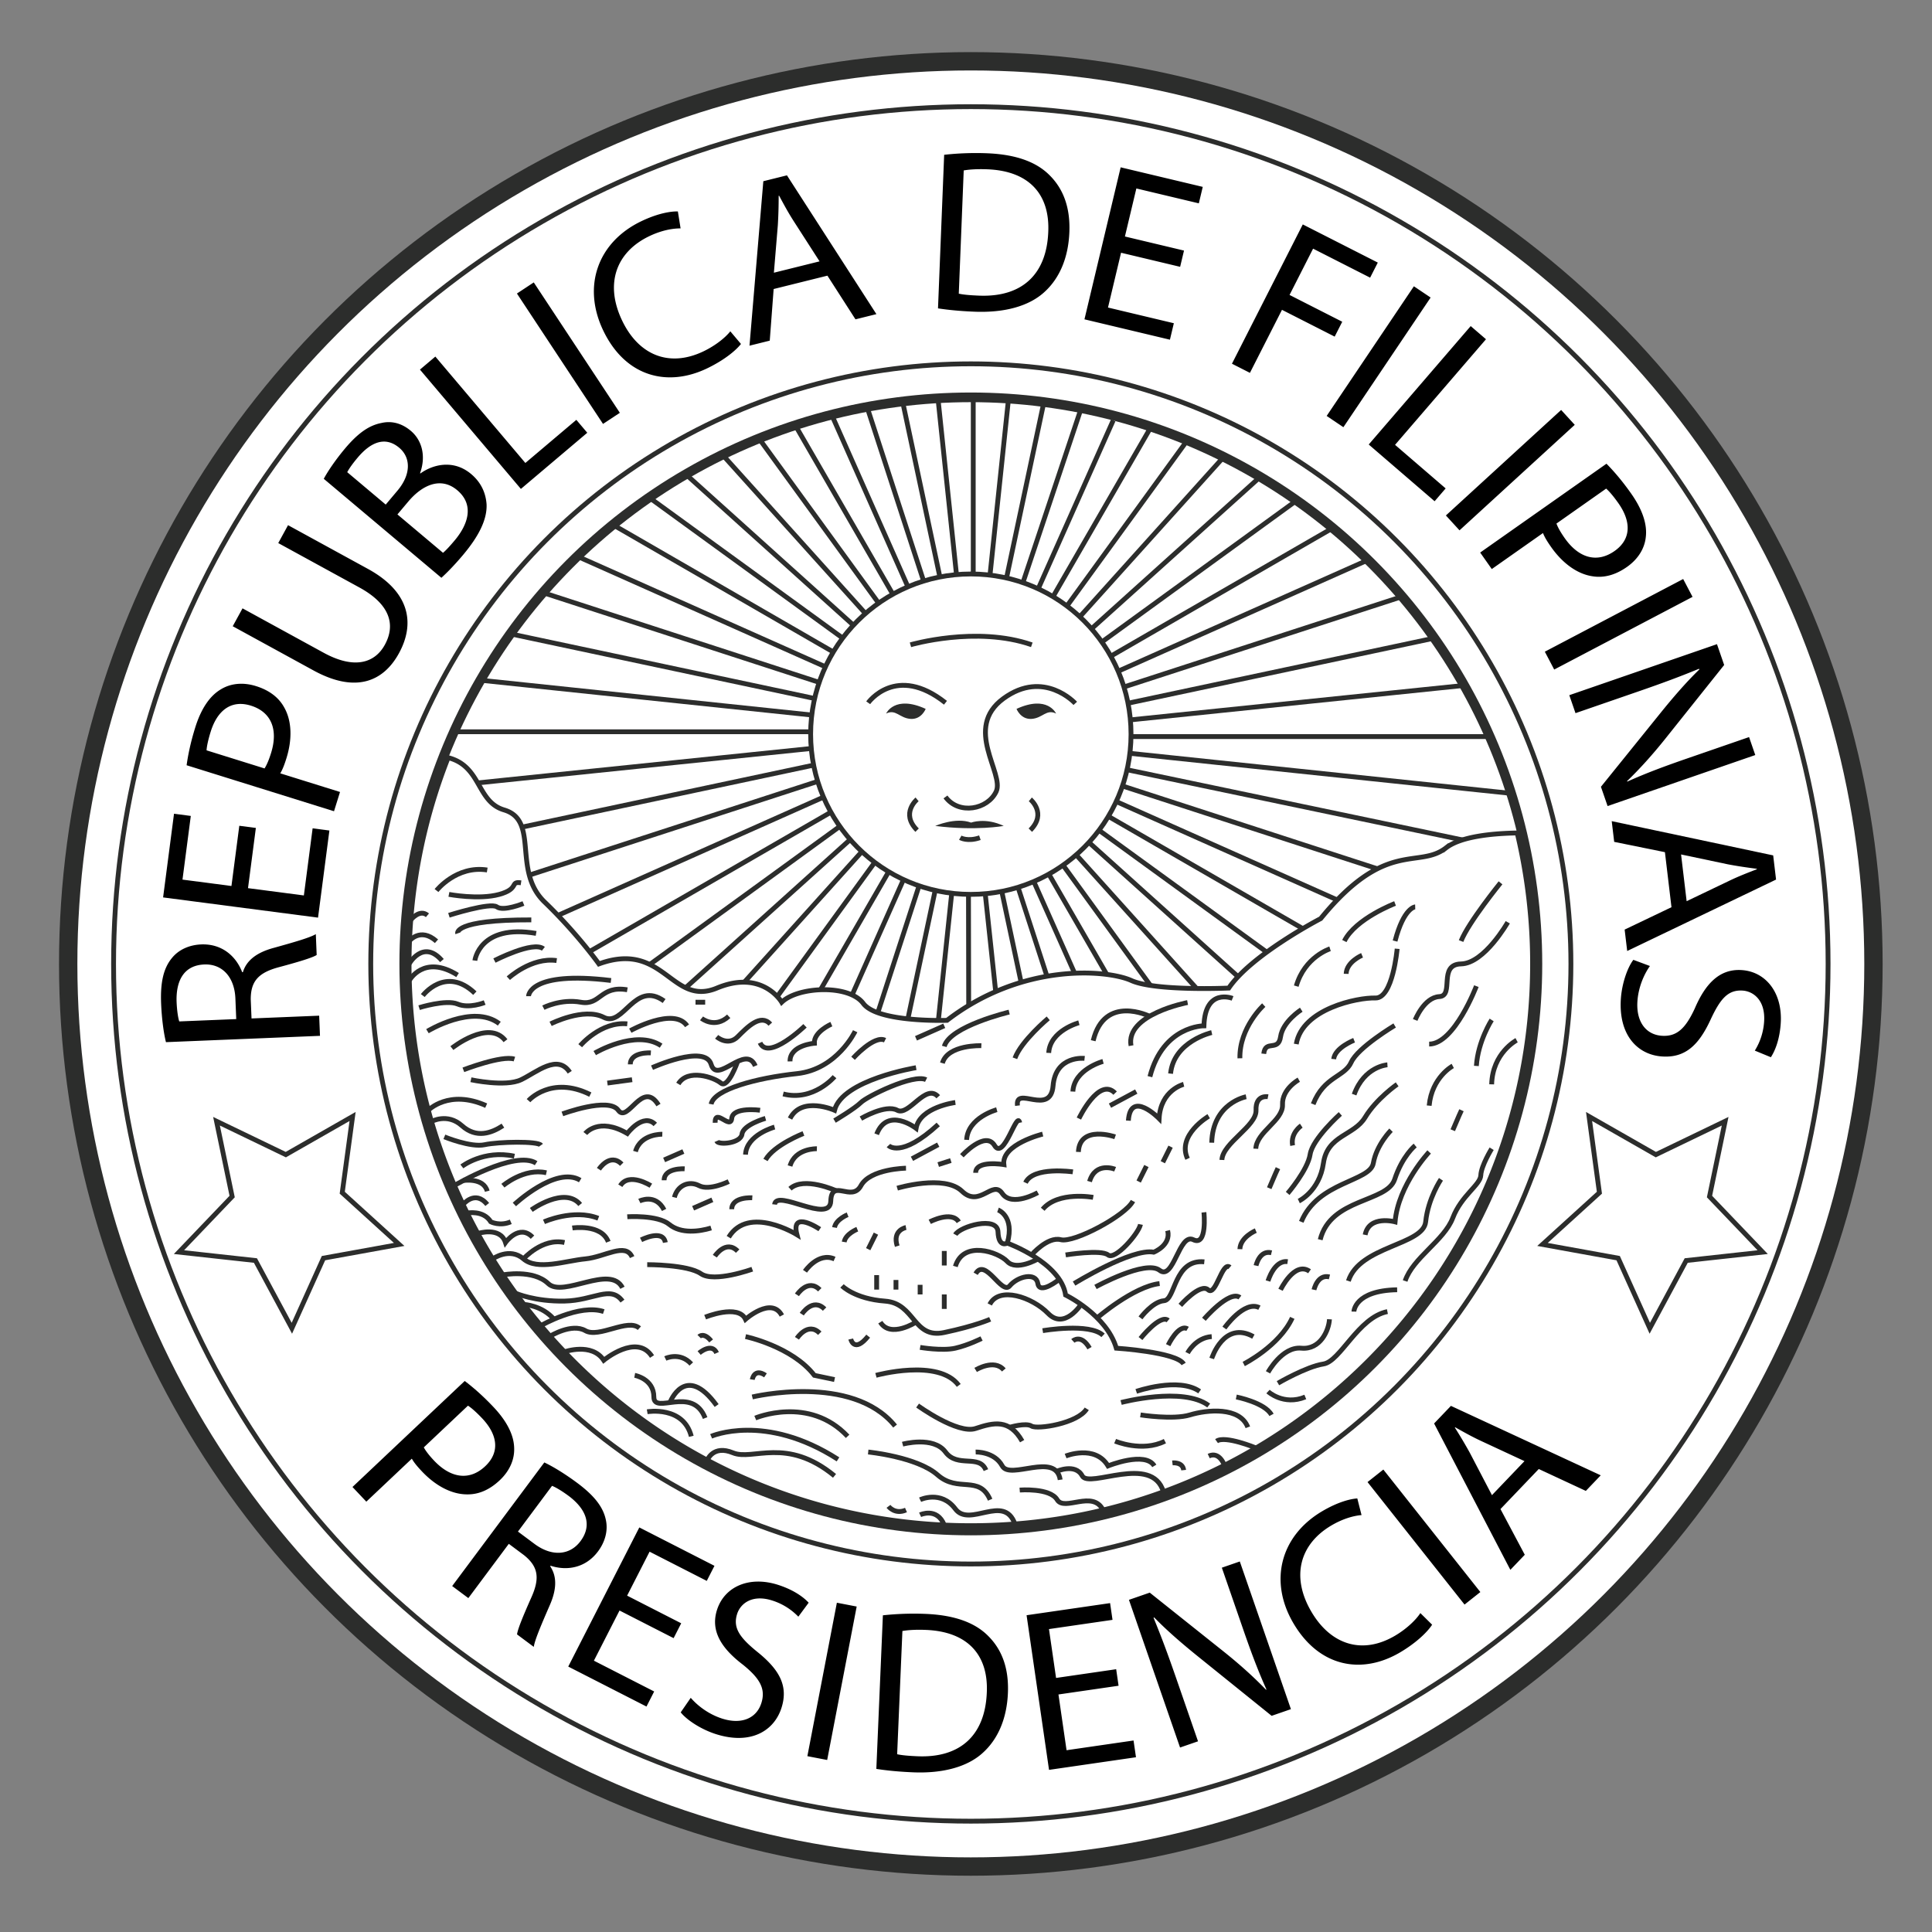 <svg xmlns="http://www.w3.org/2000/svg" width="400" height="400" xml:space="preserve"><rect width="100%" height="100%" fill="#808080" stroke="none"/><circle fill="#2C2D2C" cx="201" cy="199.569" r="188.78"/><circle fill="#FFF" cx="201" cy="199.569" r="184.982"/><circle fill="#FFF" stroke="#2C2D2C" stroke-miterlimit="10" cx="201" cy="199.569" r="177.486"/><circle fill="#FFF" stroke="#2C2D2C" stroke-miterlimit="10" cx="201" cy="199.569" r="124.24"/><circle fill="#2C2D2C" cx="201" cy="199.569" r="118.304"/><circle fill="#FFF" cx="201" cy="199.569" r="116.304"/><path fill="none" stroke="#2C2D2C" stroke-miterlimit="10" d="M201.5 126V82M198.779 126.09 194.145 82M196.083 126.465l-9.182-43.2M193.441 127.119l-13.76-42.35M190.882 128.046l-18.674-42.129M188.434 129.236l-23.552-40.793M186.123 130.675l-28.81-39.654M183.976 132.347l-34.267-38.056M182.015 134.235l-39.942-35.964M180.262 136.317l-45.715-33.213M178.736 138.571l-51.976-30.008M177.455 140.973l-57.89-25.775M176.432 143.495l-64.5-20.957M175.678 146.11l-69.857-14.848M175.201 148.789l-75.718-7.957M175.007 151.503l-80.918.002M175.098 154.224l-81.009 8.363M175.472 156.919l-83.913 17.837M176.126 159.561l-86.791 28.201M177.053 162.12l-84.111 37.449M178.242 164.568l-77.896 44.974M179.681 166.878l-81.366 59.117M181.353 169.026l-79.738 71.797M183.24 170.987l-73.814 81.98M185.322 172.739 123.378 258M187.576 174.265l-56.168 97.288M189.978 175.547l-42.745 96.006M192.499 176.57l-34.014 104.688M195.114 177.325 172.78 282.4M197.794 177.801l-12.101 115.14M200.5 178l.219 116.5M203.221 177.911 214.875 287M205.917 177.537l23.495 110.535M208.56 176.884l36.503 112.345M211.119 175.958l46.883 105.3M213.568 174.769l53.029 91.848M215.879 173.331l66.76 91.887M218.027 171.659l73.211 81.308M220.945 170.35l74.948 67.482M221.743 167.69l82.841 60.187M223.27 165.436l86.654 50.03M224.553 163.035l88.697 39.49M225.577 160.513 313.25 189M226.333 157.898l84.334 17.649M226.811 155.218l86.439 9.085M227 152.5h82M226.91 149.78l76.422-7.891M226.536 147.084l70.66-15.019M225.883 144.443l64.349-20.908M224.957 141.884l58.626-26.102M223.769 139.436l52.56-30.346M222.33 137.125 268 103.943M220.658 134.977l40.243-36.236M218.771 133.015l34.868-38.724M216.689 131.262l29.237-40.241M214.436 129.736l23.839-41.293M212.035 128.454l18.442-41.419M206.898 126.675l9.228-43.41M204.219 126.198 208.864 82M209.514 127.43l14.255-42.661"/><circle fill="#FFF" stroke="#2C2D2C" stroke-miterlimit="10" cx="201" cy="152.004" r="33.167"/><path fill="none" stroke="#2C2D2C" stroke-miterlimit="10" d="M222.625 145.625s-6.5-7.125-14.875-1 .25 15.5-1.5 19.25-7.75 4.875-10.5 1.125M179.75 145.5s5.75-8.125 16 0M188.5 133.5s13.625-4 25.125 0M189.875 165.5s-3.5 2.875 0 6.375M213.319 165.5s3.5 2.875 0 6.375"/><path fill="#2C2D2C" d="M193.625 171s4.188-1.875 7.438-.688c0 0 2.938-1.125 6.75.688 0 0-5.813 1.063-14.188 0z"/><path fill="none" stroke="#2C2D2C" stroke-miterlimit="10" d="M198.813 173.438s1.5.875 4.063 0"/><path fill="#2C2D2C" d="M183.459 147.734s1.74-3.918 8.193-.968c0 0-.854 2.241-3.147 2.071s-3.023-2.097-5.046-1.103zM218.652 147.734s-1.739-3.918-8.193-.968c0 0 .855 2.241 3.147 2.071s3.025-2.097 5.046-1.103z"/><g stroke="#2C2D2C" stroke-miterlimit="10"><path fill="#FFF" d="M299.375 175.547c-5.75 4.453-12.438-1.923-25.938 14.64 0 0-14.348 7.452-19.033 14.382 0 0-15.199.683-20.185-1.568s-22.562-3.751-38.145 8.249c0 0-14.356.5-17.343-3.5s-13.537-3.5-16.886-.25c0 0-3.98-6.861-13.414-2.931s-10.933-9.931-24.433-5c0 0-4.5-6.319-11.25-12.819s-1.009-16.87-8.379-19.06c-5.753-1.709-4.646-9.037-11.584-10.824-5.221 13.22-8.091 27.626-8.091 42.703 0 64.233 52.071 116.305 116.304 116.305s116.305-52.071 116.305-116.305a116.58 116.58 0 0 0-3.185-27.113c-5.361.097-11.723.752-14.743 3.091z"/><path fill="none" d="M293 187.762s-2.334.072-4.167 7.072M288.833 187.055s-8.167 3.112-10.5 7.778M310.667 182.78S304 191 302.5 194.833M312.167 190.944s-4.834 8.527-9.667 8.625-1.333 6.599-4.5 6.765-5 4.833-5 4.833M305.667 204.167s-4.549 12-9.774 12M308.833 211.167s-2.832 4.387-3.166 9.526M314 215.369s-5.001 2.631-5.167 9.131M300.779 220.693s-4.327 2.302-4.887 8.221M302.584 229.862s-.692 1.471-1.805 4.138M264.584 241.862s-.692 1.471-1.805 4.138M308.833 237.832s-2.165 3.5-2.249 5.5-4.025 4.168-5.805 8.834-8.28 8.271-9.863 13.052M295.893 238.499s-6.394 6.769-7.06 14.468c0 0-5.389-1.467-6.194 2.699M298.336 244.166s-2.669 3.936-3.169 8.801-13.666 4.97-16 12.251M293 237.166s-2.663 2.167-4.248 7-13.253 3.834-15.419 12.5M288 234s-3.001 2.98-3.667 6.823-11.505 3.778-14.919 12.144M289.266 224.5s-4.321 2.998-6.627 6.832-7.806 3.648-8.639 9.491-5.099 7.843-5.099 7.843M275.375 196.437s-5.25 1.647-7 7.73M282 197.783s-3.211 1.342-3.293 3.842M260 254.783s-3.211 1.342-3.293 3.842M289.266 196.437s-.891 10.313-4.516 10.188-15.125 2.209-16.375 9.542M280.354 215.369s-3.979 1.555-4.229 3.905M288.752 212.313s-7.627 4.557-9.002 7.622-5.625 2.905-7.875 8.673M287.25 220.46s-4.793.29-6.896 6.165M277.5 230.625s-5.75 5.125-6.25 8.375-4.653 8.082-4.653 8.082M269.414 233.057s-2.289 1.525-1.789 4.109M206.625 250.5s3.494 1.25 1.935 6.875c0 0 11.065 4 12.065 10.75 0 0 8.5 4.125 10.5 11 0 0 12.502.801 13.938 3.275"/><path fill="none" d="M213.568 259.819s3.307-3.862 6.057-3.153 13.371-4.959 14.936-8M220.625 259.819s7.324-1.181 8.787 0 6.338-4.444 6.713-6.319M222.375 265.75s12-7.375 16.5-6.5c0 0 3.625-1.434 2.875-4.467"/><path fill="none" d="M226.812 266.45s10.353-5.7 13.271-3.45 4.023-7.793 6.971-6.334S249.26 251 249.26 251M227.15 272.85s7.514-6.475 12.932-7.1M236.125 272.85s2.5-3.375 4.875-3.55 2.059-8.675 8.342-8.05M236.125 277.125s4.08-5.125 5.728-3.75M244.375 270.25s4.125-4.684 5.75-3.217 2.891-6.033 4.508-4.658M249.259 273.141s5.28-6.141 7.448-4.516M241.853 278.5s2.147-4.484 4.022-3.367M245.875 280.125s1.625-3.172 5-3.398M250.875 281.258s2.5-7.93 8.625-4.531M257.5 282.4s7.357-3.701 10.054-9.551M262.527 284.125s2.926-5.375 6.887-5 5.711-3.719 5.836-5.984M264.584 286.375s5.916-3.449 9.416-3.975 7.202-9.64 13.25-10.848M253.5 274.954s4.125-5.837 7.25-4.208M280.313 271.553s.093-4.361 8.952-4.52M272.049 267.033s.701-3.283 3.201-2.658M260.049 262.033s.701-3.283 3.201-2.658M262.527 265.218s1.291-4.409 4.069-4.001M265.125 267.033s2.875-6 6-3.829M90.375 184.375s4.125-5.25 10.5-4.25M92.942 185.171s6.183 1.171 10.433 0 2.113-2.748 4.5-2.391M92.942 189.5s8.558-2.727 9.933-1.738 5.5-.707 5.5-.707M94.75 193.25s-1-2.848 15.25-2.799M98.315 198.875s.935-7.625 12.685-5.625M102.369 198.875s8.006-4.127 10.131-2.438M105.25 202.525s4.75-4.4 10-3.65M109.426 206.25s.029-5.322 17.074-3.25M112.5 208.625s3.625-1.875 7.75-1.125 4-3.525 9.625-2.575M114 211.977s6.875-3.477 11-1.352 6.375-7.75 12.5-3.375M120.125 216.5s4.25-5.047 9.75-4.523M85.049 190.451s1.826-2.326 3.451-.951M84.696 194.875s2.304-3 5.679 0M84.696 199.569s2.929-5.194 6.804-.694M84.746 203s2.979-5.5 9.992-1.125M87.535 206.119s4.72-6.244 10.78-.494M86.774 208.625s5.576-1.75 7.963-.75 5.608-.309 5.608-.309M88.5 213.5s9.375-5.748 14.875-1.562M93.561 217s7.629-6.068 11.097-1.534M95.938 221.5s7.938-3.076 10.563-2.226M97.5 223.55s7.125 1.55 10.375 0 7.551-5.425 10.088-1.55M144.75 276.727s.967-.977 2.483.898M137.75 281.258s3-1.457 5.375 1.143M155.75 289.229s20.645-4.979 29.572 6.021M179.75 300.625s10.125 1 14.375 4.75 8.607-.082 10.875 5.125M189.978 291s8.272 6 12.022 4.75 7-2 9.625 2.625"/><path fill="none" d="M209.048 295.506s3.339-1.006 4.521-.256 9.557-.52 11.432-3.572M235.25 288.072s8.75-3.053 13.125 0M232.113 290.375S244.875 287 250.25 291M236.125 292.941s6.75 1.066 10.25 0 10.341-1.753 11.979 2.564M186.875 299s6.375-1.75 8.875 1.625 7 .375 8.375 3.75M202 300.625s3.875-.125 5.5 2.875 11.125-3 12 2.875M220.625 301.461s6.074-2.461 8.787 2.039c0 0 7.689-3.125 9.576 0M230.875 298.375s5.613 2.375 10.307 0M211.119 308.5s6.256-.5 7.756 2 7.375-2.109 9.5 2.133M183.947 311.875s1.33 1.766 3.629.758M190.5 313.625s3.5-1.635 5 2.12M190.5 310.5s4.338-2.057 7.294 1.909 10.083-3.243 12.332 3.111"/><path fill="none" d="M218.742 304.631s3.887-1.756 5.322.932 14.439-4.6 16.813 3.294M242.733 302.875s2.144-.25 2.33 1.5M253.5 303.377s-1-2.955-3.25-1.916M260.049 299.789s-6.424-2.664-8.174-1.414M255.962 289.229s5.913 1.153 7.288 3.712M262.527 288.105s3.223 2.979 7.723 1.124M156.375 293.592s11.109-4.717 19.117 3.783M147.233 297.375s11.142-4.961 26.267 4.77M146.442 302.309s1.183-3.23 5.308-1.52 11.061-3.414 21.03 4.773M134 292.287s7.5-1.287 9.125 5.088"/><path fill="none" d="M131.408 284.75s3.967.709 3.967 4.479 7.986-2.45 10.617 4.362"/><path fill="none" d="M138.7 290.388s3.175-8.388 9.675.612M154.351 276.727s9.61 2.023 14.255 8.023l4.175.875M144.75 280.125s2.625-2.25 3.625 0M155.75 285.625s.386-2.458 2.735-.875M88.681 229.862s4.26-4.409 11.977-.948M89.335 232.194s3.29-1.831 6.29.862 6.125 1.557 8.5 0M92 235.371s5.442 2.254 8.346 1.629 11.029-.781 11.654.109M95.625 241.5s4.5-3.5 10.875-2.125M94.089 245.435s12.536-7.413 16.911-4.611"/><path fill="none" d="M95.938 244.415s4.188-.665 4.938 2.21M116.877 279.879s5.623-2.002 8.123 1.747c0 0 6.869-5.675 9.997-.775M98.937 255.378s4.627-1.503 5.72 1.872c0 0 2.843-3.955 5.593-1.103M102 260.636s3.5-2.489 6.375 0 8.75.386 12.813 0 8.313-3.478 9.688-.369"/><path fill="none" d="M108.375 260.636s3.88-4.386 8.502-3.386M104.125 263.948s6.25-1.198 9.375 1.802 12.842-4.068 15.375.867M106.771 267.754s3.984 1.746 10.107 1.621 9.498-3.361 11.998.007M112 274.441s8-4.586 13-2.889"/><path fill="none" d="M108.493 270.069s3.745.19 6.188 3.061M113.893 276.636s4.482-2.761 7.295-1.136 8.813-2.65 11.188-.513M95.872 249.377s2.503-3.123 5.003 0M96.73 251.147s3.352-.668 4.885 1.819c0 0 1.885.967 4.135 0M104.125 245.486s4.375-3.736 9-2.674M106.5 249.377s8.625-8.055 13.625-5.028M110 250.5s6.875-4.996 10.125-1.123M112.626 252.967s6.124-2.754 11.249-.735M118.5 254.242s6-.914 7.438 2.859M134 261.833s8.375-.034 11.125 1.879 10.625-.939 10.625-.939M145.992 272.707s6.834-2.801 8.359.434c0 0 5.399-4.793 7.524-.779M181.353 284.75s12.98-3.582 17.147 2.085M185.762 246s9.739-2.919 13.405.625c3.667 3.544 6.333-2.463 8.333.457s7.375-.166 7.375-.166M174.333 266.228s2.647 2.7 8.907 3.154 5.76 7.876 12.26 6.498 9.5-2.739 9.5-2.739M190.5 278.964s4.588.784 7.294.161 5.427-2 5.427-2M202 283.634s3.834-2.368 5.834 0M223.819 270.069s-3.439 5.329-6.796 1.881-10.206-5.694-12.106-1.881M215.879 275.505s9.746-1.685 12.496.968M222.127 277.625s1.693-1.544 3.45 1.5M219.311 264.882s-4.061 3.282-4.436.868-4.163-1.506-5.827.478-5.048-5.973-7.048-2.516"/><path fill="none" d="M214.891 260.664s-4.438 2.548-6.331.526-9.139-4.447-10.766 1.016M208.56 257.375s-1.81 1.044-1.935-2.331-7.871-1.134-8.831.579M192.499 252.967s4.501-2.369 6.001 0M187.576 241.862s-7.425.108-9.334 3.624-6.076-1.623-6.242 3.196-11.267-2.598-11.633.694M166.667 263.204s2.727-4.045 6.113-2.54M165 268.079s2.28-3.515 4.724-1.046M166 272.079s2.28-3.515 4.724-1.046M165 277.079s2.28-3.515 4.724-1.046M148 260.079s2.28-3.515 4.724-1.046M124 242.079s2.28-3.515 4.724-1.046M175.492 251.492s-2.432.961-2.712 2.652M177.492 254.492s-2.432.961-2.712 2.652M187.576 254.145s-2.886.52-1.814 3.855M181.353 255.41l-1.603 3.215M237.353 241.41l-1.603 3.215M242.353 237.41l-1.603 3.215M195.5 268v3M195.5 259v3M181.5 264v3M190.5 266v2M185.5 265v2M176.136 277.233s.697 3.036 3.614-.598M177.053 213.5s-3.72 7.899-12.053 8.784-17.2 3.262-17.767 6.323M109.426 227.877s4.678-5.296 12.793-1.252M116.438 230.625s9.563-3.569 11.563-.763 5-6.459 8.333-1.076M121.188 234.678s2.729-3.491 8.688 0c0 0 3.292-4.404 5.792-1.873M129.875 251.914s6.25-.418 8.688 1.586 6.237 1.48 8.671.742M245.875 207.566s-12.875 2.43-11.708 8.934"/><path fill="none" d="M238.014 210.411s-9.348-4.649-11.681 5.055M224.553 219.126s-5.998-.688-6.525 5.678-7.884-.146-7.372 4.11M189.667 221.054s-15.273 2.501-16.887 8.809c0 0-6.816-3.027-9.215 1.724M160.367 233.349s-5.833 1.591-6.016 5.706M255.188 206.706s-5.67-2.279-5.929 5.676c0 0-8.438-.067-11.182 10.527M269.414 209.048s-3.832 2.428-4.289 5.608-3.16.514-3.476 3.514M250.875 213.784s-7.838 1.781-8.522 8.5M258.002 227.071s-6.92 1.258-7.127 9.512M262.527 227.071s-2.598-.517-2.479 2.791-6.918 6.776-7.066 10.292M268.901 223.543s-3.507 1.905-3.37 5.183-5.365 5.602-5.531 9.106M261.649 208.096s-5.069 4.61-4.942 11.009M245.063 224.5s-4.765 1.169-5.08 7.086c0 0-5.919-6.048-6.367.435M230.875 235.371s-7.337-2.543-7.605 3.128M215.879 234.803s-8.545 2.093-8.045 6.313c0 0-5.835-.994-5.834 1.696M222.127 242.622s-8.222-1.19-9.804 2.248M226.333 247.905s-7.243-1.349-10.454 2.458M230.875 242.079s-4.055-1.666-5.298 2.546M123.134 218.034s8.491-5.034 13.741-1.534M172.125 212.033s-3.664 1.592-3.52 3.967c0 0-5.1.375-5.04 3.75M169.724 254.492s-6.099-4.121-4.724 1.131c0 0-10-6.203-14.125.524M173.105 246.522s-6.663-3.045-9.54-.409M155.75 247.989s-4.25-.263-4.25 2.374M141.75 241.989s-4.25-.263-4.25 2.374M134.75 217.989s-4.25-.263-4.25 2.374M169.125 237.832s-4.495-.137-5.56 3.578M137.125 234.832s-4.495-.137-5.56 3.578M197.794 228.26s-7.335.938-8.127 5.339c0 0-5.917-4.562-8.167 1.232M166.345 234.678s-6.125 2.381-7.86 5.477M150.875 244.625s-4 1.973-6.125.861-4.5-.051-5.125 2.419M134.75 245.486s-4.521-2.889-6.323 0M132.375 248.666s3.324-1.668 5.125 1.834M132.73 256.704s4.52-2.329 5.02.546M134.997 221.054s10.97-4.952 12.236-.69 7.142-4.352 9.142.33M148.375 214.656s2.322 2.031 4.349 0 4.761-4.84 6.769-2.623M130.5 213.391s9-5.002 11.75-1.009M145.25 210.836s2.75 2.236 5.625-.425M144 207.5h2M125.75 224.238l5.125-.695"/><path fill="none" d="M152.729 219.75s-1.979 5.727-3.479 4.488-6.875-3.035-8.813.176M157.358 229.862s-5.608-.772-5.858 1.683-3.5-2.26-3.438.91M172.78 222.909s-4.369 5.196-10.637 3.581M158.485 231.545s-4.61 1.311-4.86 3.258-4.875 2.322-5.25 1.447M166.667 212.382s-7.582 7.344-9.309 3.51M141.484 238.41l-3.984 1.744M147.484 248.41l-3.984 1.744M228.375 219.75s-5.996 1.615-6.248 6.245M223.375 211.75s-5.996 1.615-6.248 6.245M206.375 229.75s-5.996 1.615-6.248 6.245M223.375 231.586s4.156-8.727 7.5-5.266M229.81 228.914l5.44-2.919M188.81 239.914l5.44-2.919M217.023 210.836s-5.605 4.706-6.897 8.269M203.177 216.5s-6.948-.279-8.063 3.61M208.939 209.542s-12.273 2.922-13.439 7.106M189.647 214.971l5.853-2.589M176.616 219.104s4.364-4.866 6.624-3.735M172.78 232.021s4.204-2.501 5.462-3.761 10.912-6.007 13.501-4.717M178.242 231.586s5.114-3.028 7.52-1.724 5.905-5.72 8.488-2.791M183.947 237.166s2.553 2.776 10.303-4.361M199.146 239.282s4.848-5.31 6.771-2.116 4.654-7.423 5.202-4.711M194.25 241.116l2.61-.839M250.25 231.101s-6.667 3.895-4.375 8.813M189.647 273.743s-5.291 3.41-7.385 0"/></g><path d="M96.217 285.916c1.628 1.235 3.651 2.957 5.958 5.399 2.834 3.001 4.213 5.859 4.275 8.441.103 2.346-.882 4.729-2.976 6.706-2.128 2.011-4.397 2.965-6.739 2.932-3.226.01-6.57-1.783-9.372-4.75-.857-.907-1.613-1.777-2.098-2.641l-9.422 8.899-2.867-3.036 23.241-21.95zm-8.474 13.748c.452.828 1.173 1.731 2.129 2.743 3.461 3.664 7.35 4.217 10.595 1.151 3.106-2.934 2.53-6.549-.634-9.899-1.252-1.325-2.313-2.239-2.947-2.631l-9.143 8.636zM112.695 302.784c1.951.916 4.519 2.531 6.828 4.252 3.579 2.668 5.4 5.044 5.926 7.711.448 2.13-.141 4.444-1.632 6.446-2.553 3.425-6.401 4.089-9.821 2.976l-.086.115c1.484 2.185 1.3 4.921-.092 8.073-1.85 4.249-3.099 7.209-3.306 8.611l-3.463-2.582c.122-1.046 1.208-3.709 2.887-7.486 1.898-4.152 1.517-6.532-1.437-8.914l-3.156-2.352-8.376 11.236-3.348-2.496 19.076-25.59zm-5.459 14.311 3.425 2.553c3.579 2.668 7.313 2.397 9.521-.565 2.496-3.348 1.161-6.617-2.351-9.295-1.616-1.205-2.885-1.912-3.539-2.159l-7.056 9.466zM139.465 339.161l-11.198-5.721-5.306 10.386 12.48 6.376-1.594 3.12-16.199-8.276 14.717-28.807 15.557 7.948-1.594 3.12-11.839-6.049-4.651 9.104 11.198 5.721-1.571 3.078zM143.011 351.512c1.431 1.668 3.742 3.418 6.484 4.298 4.067 1.305 7.133-.08 8.13-3.188.924-2.88-.193-5.053-3.839-7.986-4.455-3.396-6.727-6.997-5.334-11.339 1.54-4.799 6.659-7.088 12.646-5.167 3.153 1.013 5.204 2.477 6.326 3.693l-2.138 2.893a12.896 12.896 0 0 0-5.38-3.339c-4.205-1.35-6.61.651-7.285 2.753-.924 2.879.495 4.897 4.217 7.906 4.564 3.683 6.409 7.047 4.957 11.57-1.525 4.753-6.364 7.737-13.63 5.405-2.971-.953-5.937-2.862-7.23-4.487l2.076-3.012zM177.367 332.616l-6.109 31.769-4.101-.789 6.109-31.769 4.101.789zM182.792 334.434a59.872 59.872 0 0 1 8.901-.293c5.995.256 10.204 1.828 12.921 4.587 2.766 2.761 4.284 6.572 4.062 11.8-.225 5.275-2.04 9.522-5.188 12.367-3.15 2.893-8.208 4.311-14.49 4.043-2.974-.127-5.461-.377-7.561-.707l1.355-31.797zm2.954 28.761c1.047.236 2.579.35 4.21.42 8.92.38 13.977-4.401 14.349-13.13.373-7.623-3.737-12.651-12.562-13.027-2.158-.092-3.797.03-4.91.224l-1.087 25.513zM231.588 349.015l-12.445 1.807 1.676 11.543 13.87-2.014.503 3.468-18.002 2.613-4.648-32.016 17.29-2.51.503 3.467-13.157 1.911 1.469 10.117 12.445-1.807.496 3.421zM244.317 361.805l-10.582-30.575 4.31-1.492 15.152 12.078c3.509 2.799 6.393 5.407 8.928 8.035l.075-.077c-1.776-3.957-3.154-7.646-4.803-12.409l-4.428-12.792 3.72-1.288 10.583 30.576-3.992 1.381-15.078-12.154c-3.31-2.664-6.56-5.451-9.249-8.229l-.12.093c1.562 3.777 2.924 7.42 4.683 12.501l4.522 13.065-3.721 1.287zM296.506 336.378c-.928 1.445-3.176 3.676-6.559 5.688-7.84 4.662-16.685 3.22-22.106-5.898-5.178-8.706-2.786-18.115 5.837-23.243 3.466-2.061 6.095-2.618 7.338-2.688l.876 3.444c-1.755.149-3.988.808-6.299 2.182-6.519 3.877-8.373 10.62-4.03 17.923 4.049 6.809 10.569 8.851 17.336 4.827 2.187-1.301 4.145-3.079 5.172-4.64l2.435 2.405zM286.405 304.255l20.086 25.361-3.274 2.593-20.085-25.361 3.273-2.593zM310.657 312.435l5.033 9.462-2.985 3.123-15.79-30.305 3.483-3.644 31.017 14.378-3.085 3.227-9.745-4.534-7.928 8.293zm4.972-9.924-8.921-4.146c-2.024-.938-3.744-1.919-5.43-2.865l-.066.069a96.858 96.858 0 0 1 3.105 5.227l4.577 8.759 6.735-7.044zM34.359 215.768c-.518-2.093-.882-5.104-1-7.981-.183-4.46.514-7.371 2.254-9.46 1.372-1.69 3.541-2.691 6.034-2.794 4.269-.175 7.208 2.395 8.499 5.752l.144-.006c.761-2.529 3.002-4.11 6.328-5.016 4.465-1.24 7.551-2.135 8.77-2.858l.177 4.316c-.89.565-3.642 1.398-7.633 2.475-4.421 1.142-6.028 2.938-6.017 6.732l.162 3.933 14.004-.575.171 4.173-31.893 1.309zm14.552-4.777-.175-4.269c-.183-4.46-2.745-7.189-6.438-7.038-4.172.171-5.871 3.267-5.738 7.681.083 2.015.333 3.445.553 4.109l11.798-.483zM52.974 171.415l-1.627 12.469 11.565 1.509 1.813-13.897 3.474.454-2.354 18.037-32.077-4.186 2.26-17.324 3.475.454-1.721 13.183 10.137 1.323 1.627-12.469 3.428.447zM38.636 158.437c.28-2.025.792-4.631 1.792-7.838 1.23-3.941 3.047-6.542 5.269-7.86 1.995-1.238 4.555-1.545 7.304-.688 2.795.872 4.737 2.383 5.855 4.442 1.588 2.808 1.661 6.602.446 10.497-.372 1.191-.761 2.277-1.276 3.122l12.372 3.86-1.244 3.987-30.518-9.522zm16.136.66c.501-.799.936-1.871 1.35-3.199 1.501-4.812.08-8.473-4.182-9.803-4.078-1.272-6.949 1-8.322 5.398-.543 1.741-.82 3.113-.852 3.857l12.006 3.747zM50.213 125.952l16.797 9.193c6.357 3.479 10.595 2.133 12.669-1.656 2.304-4.21 1-8.425-5.272-11.858l-16.798-9.193 2.028-3.705 16.545 9.055c8.714 4.77 9.781 11.317 6.417 17.463-3.18 5.81-8.902 8.368-17.701 3.552l-16.713-9.147 2.028-3.704zM67.033 99.132c.881-1.643 2.516-4.032 4.401-6.273 2.689-3.195 4.972-4.788 7.519-5.28 2.037-.481 4.155-.016 6.102 1.622 2.387 2.01 3.151 5.351 1.912 8.762l.073.062c2.566-1.856 6.832-2.972 10.504.119 2.13 1.793 3.035 3.998 3.196 6.267.126 3.056-1.488 6.465-4.889 10.505-1.855 2.204-3.424 3.77-4.467 4.711L67.033 99.132zm12.827 5.337 2.442-2.901c2.844-3.379 2.75-6.846.363-8.856-2.901-2.442-5.895-1.197-8.615 2.035-1.236 1.469-1.837 2.407-2.16 3.014l7.97 6.708zm11.863 9.985c.636-.532 1.445-1.419 2.404-2.558 2.782-3.306 4.136-7.374.537-10.404-3.379-2.844-7.217-1.117-10.154 2.372l-2.226 2.644 9.439 7.946zM86.946 76.523l3.188-2.698 18.635 22.028 10.556-8.93 2.263 2.675-13.744 11.627-20.898-24.702zM110.51 58.471l17.823 26.997-3.485 2.3-17.823-26.997 3.485-2.3zM153.41 71.211c-1.054 1.355-3.495 3.374-7.045 5.071-8.228 3.934-16.905 1.699-21.481-7.872-4.369-9.137-1.137-18.291 7.913-22.619 3.638-1.739 6.306-2.057 7.55-2.014l.561 3.509c-1.76-.009-4.044.444-6.469 1.604-6.842 3.272-9.298 9.82-5.633 17.484 3.417 7.146 9.726 9.769 16.827 6.373 2.295-1.097 4.406-2.692 5.57-4.152l2.207 2.616zM160.175 59.84l-.806 10.687-4.193 1.042 2.862-34.05 4.891-1.216 18.521 28.735-4.333 1.077-5.809-9.042-11.133 2.767zm9.508-5.728-5.322-8.273c-1.208-1.876-2.137-3.624-3.055-5.325l-.093.023a97.271 97.271 0 0 1-.171 6.077l-.816 9.848 9.457-2.35zM195.479 32.049a59.729 59.729 0 0 1 8.899-.316c5.995.24 10.208 1.802 12.932 4.553 2.771 2.753 4.3 6.562 4.091 11.789-.212 5.276-2.016 9.526-5.156 12.379-3.143 2.9-8.195 4.331-14.478 4.079-2.974-.119-5.462-.363-7.563-.688l1.275-31.796zm3.026 28.751c1.047.234 2.581.343 4.211.409 8.92.358 13.964-4.436 14.313-13.164.354-7.624-3.769-12.64-12.593-12.994-2.158-.086-3.796.04-4.909.235L198.505 60.8zM244.335 55.242l-12.233-2.915-2.703 11.346 13.634 3.248-.812 3.408-17.696-4.216 7.497-31.47 16.996 4.049-.813 3.408-12.934-3.081-2.369 9.945 12.233 2.915-.8 3.363zM269.727 46.465l15.531 7.899-1.588 3.123-11.81-6.005-4.874 9.584 10.911 5.549-1.567 3.08-10.91-5.548-6.637 13.05-3.722-1.893 14.666-28.839zM296.195 61.604l-18.06 26.843-3.465-2.331 18.06-26.843 3.465 2.331zM304.494 67.512l3.164 2.725L288.831 92.1l10.477 9.022-2.286 2.655L283.38 92.03l21.114-24.518zM326.035 87.957l-23.859 21.844-2.82-3.08 23.86-21.844 2.819 3.08zM332.604 96.006c1.435 1.456 3.189 3.449 5.122 6.198 2.375 3.376 3.33 6.402 3.021 8.967-.234 2.336-1.551 4.554-3.906 6.21-2.395 1.685-4.776 2.304-7.09 1.936-3.194-.453-6.247-2.707-8.595-6.044-.718-1.021-1.342-1.991-1.697-2.914l-10.601 7.457-2.403-3.416 26.149-18.394zm-10.357 12.392c.328.884.913 1.882 1.714 3.021 2.899 4.122 6.67 5.227 10.321 2.658 3.494-2.458 3.442-6.119.791-9.888-1.05-1.492-1.969-2.547-2.54-3.026l-10.286 7.235zM350.425 123.576l-28.643 15.046-1.942-3.697 28.643-15.046 1.942 3.697zM324.906 143.93l30.575-10.562 1.488 4.31-12.084 15.142c-2.8 3.506-5.41 6.388-8.039 8.921l.077.075c3.957-1.773 7.646-3.149 12.409-4.794l12.793-4.419 1.285 3.72-30.576 10.562-1.379-3.992 12.161-15.067c2.666-3.308 5.454-6.556 8.232-9.242l-.092-.12c-3.778 1.559-7.421 2.919-12.502 4.674l-13.065 4.513-1.283-3.721zM344.705 176.433l-10.504-2.133-.511-4.29 33.429 7.09.596 5.005-30.822 14.79-.528-4.433 9.697-4.635-1.357-11.394zm4.495 10.149 8.873-4.248c2.013-.965 3.862-1.668 5.665-2.367l-.012-.095c-1.963-.25-3.98-.541-6.008-.928l-9.671-2.039 1.153 9.677zM341.6 200.002c-1.271 1.794-2.405 4.462-2.591 7.335-.275 4.264 1.814 6.899 5.071 7.11 3.018.195 4.854-1.418 6.812-5.668 2.209-5.147 5.149-8.229 9.7-7.934 5.029.326 8.496 4.734 8.09 11.008-.214 3.305-1.135 5.65-2.042 7.034l-3.326-1.369a12.886 12.886 0 0 0 1.929-6.031c.285-4.407-2.241-6.254-4.444-6.396-3.018-.195-4.629 1.673-6.642 6.016-2.461 5.324-5.274 7.932-10.017 7.625-4.981-.322-9.054-4.289-8.561-11.904.201-3.113 1.331-6.456 2.592-8.105l3.429 1.279z"/><path fill="#FFF" stroke="#2C2D2C" stroke-miterlimit="10" d="m364.945 259.24-15.831 1.739-7.543 14.027-6.545-14.519-15.671-2.839 11.786-10.71-2.143-15.782 13.829 7.899 14.347-6.915-3.238 15.593zM37.055 259.24l11.009-11.508-3.238-15.593 14.347 6.915 13.829-7.9-2.143 15.782 11.786 10.711-15.671 2.839-6.545 14.519-7.543-14.026z"/></svg>